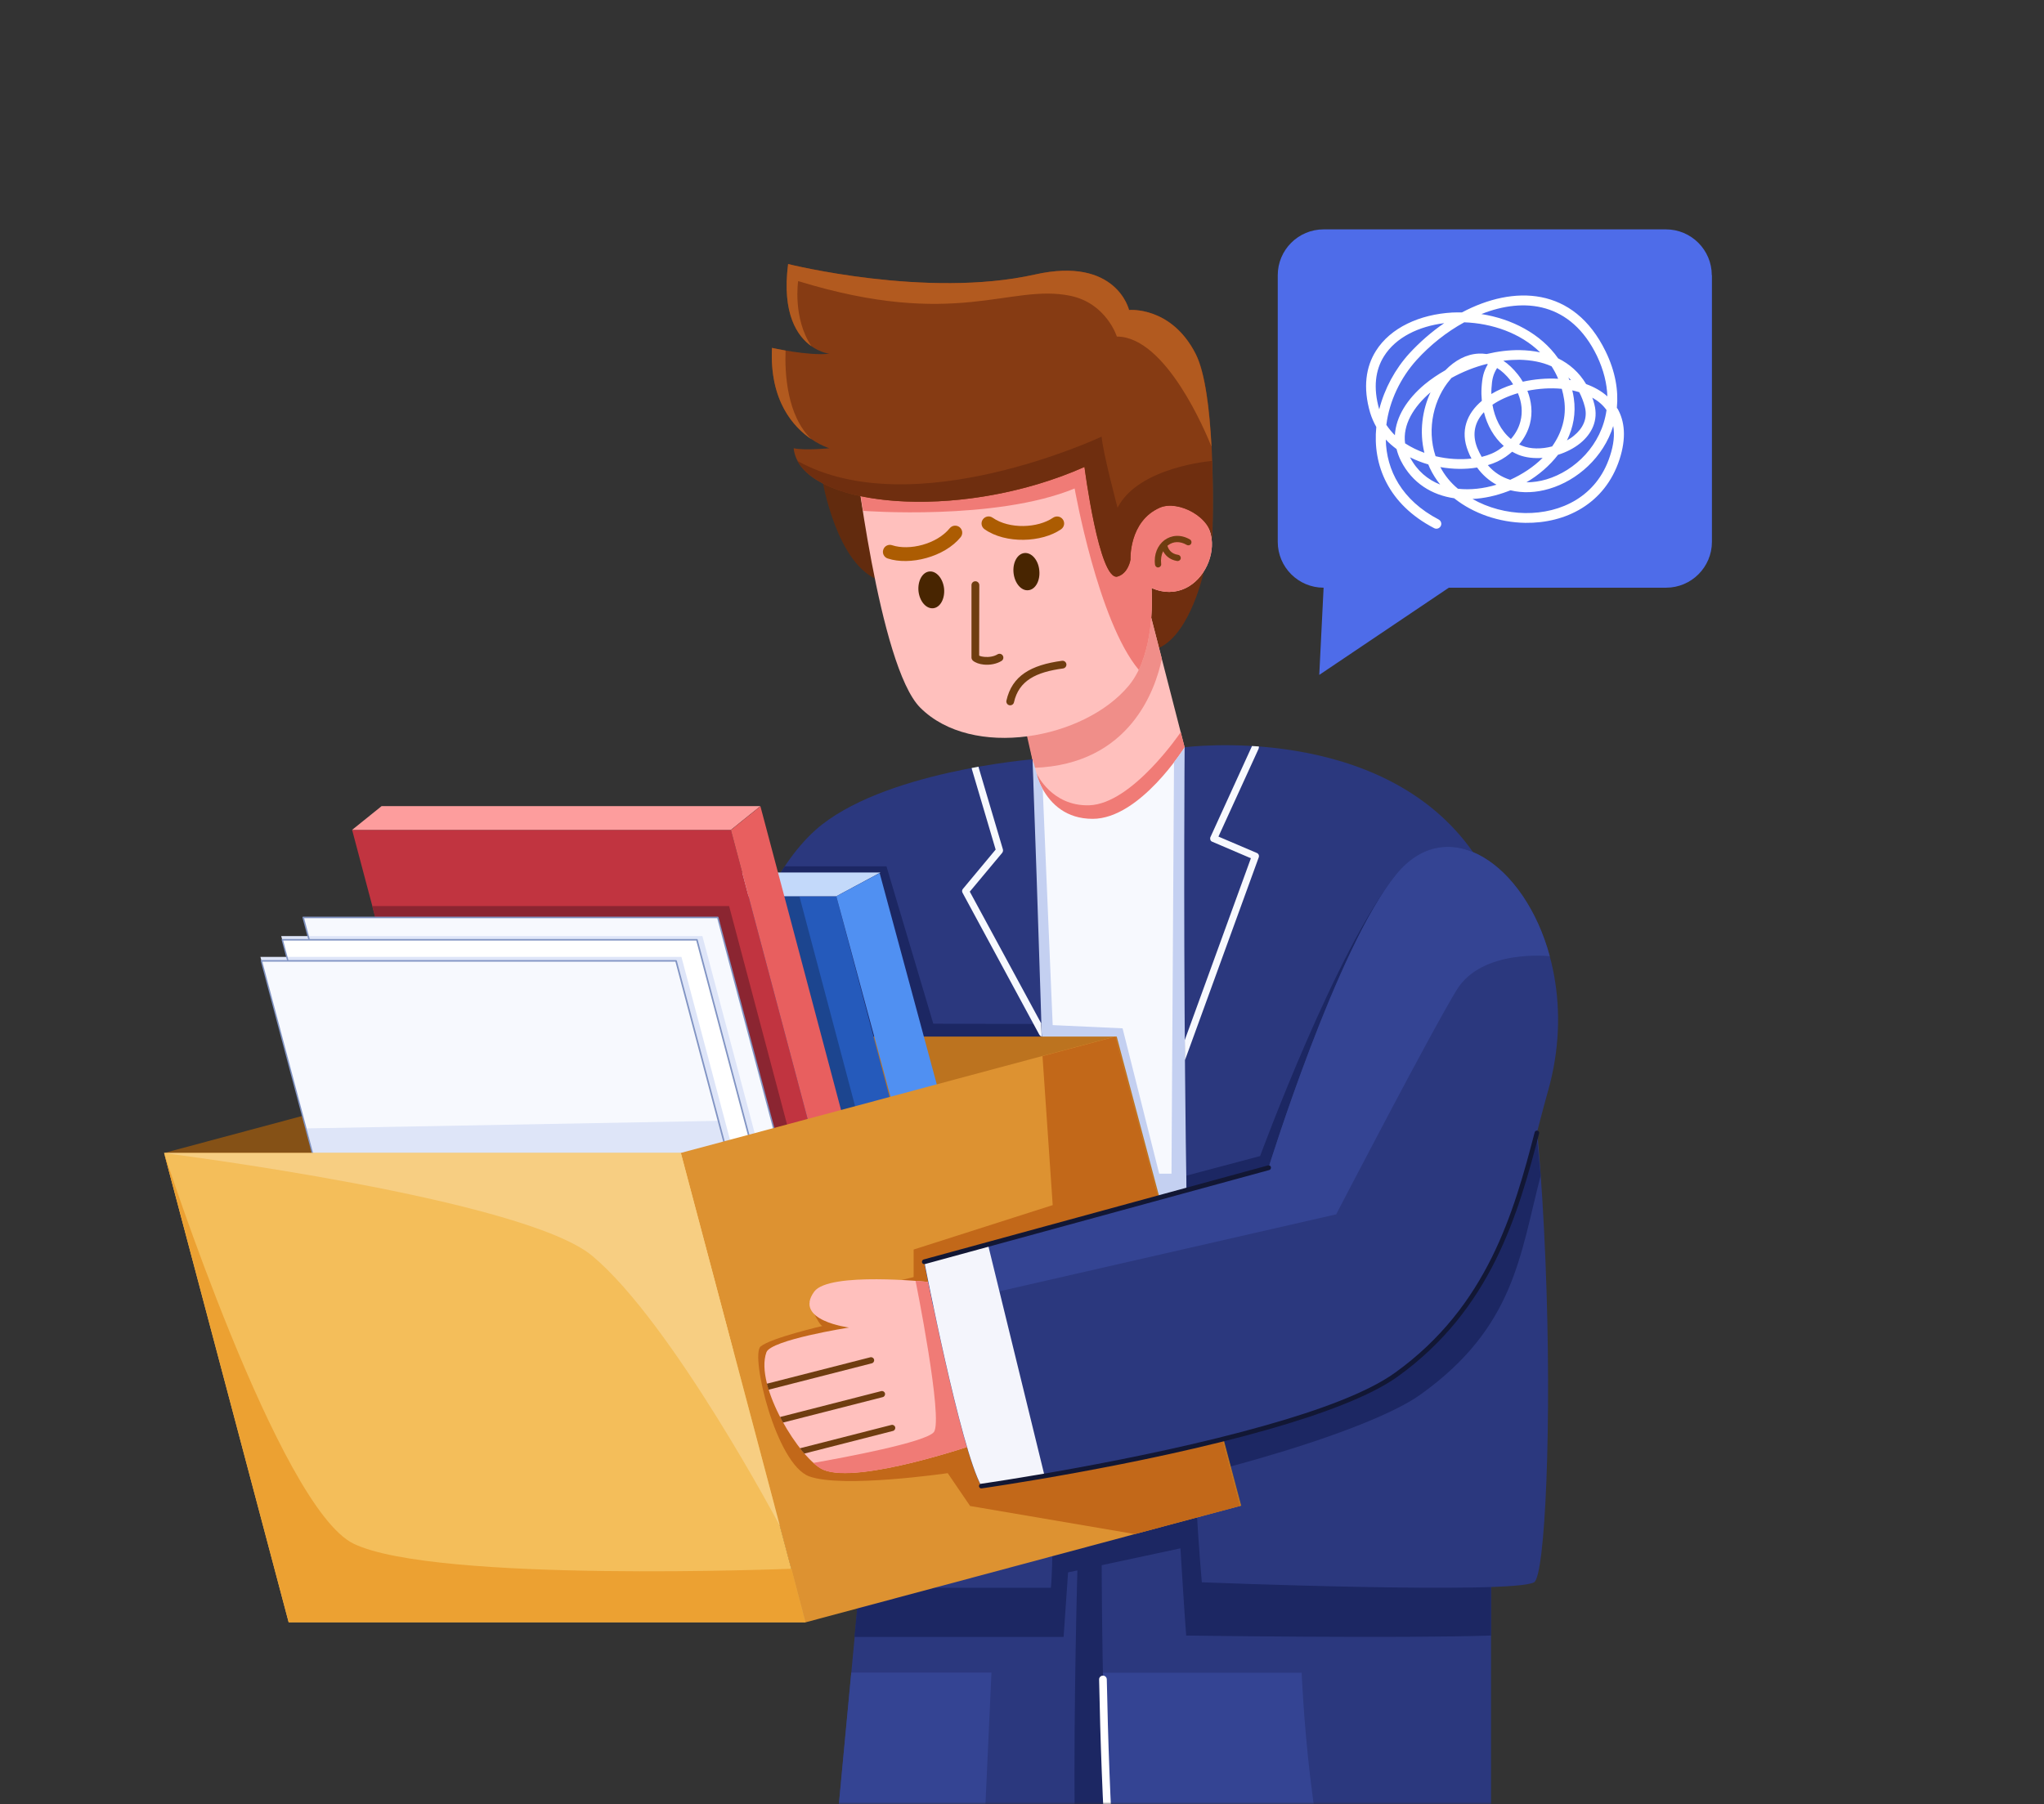 <?xml version="1.0" encoding="UTF-8"?> <svg xmlns="http://www.w3.org/2000/svg" width="461" height="407" viewBox="0 0 461 407" fill="none"><rect x="0" y="0" width="461" height="407" fill="#333333" stroke="none"/> <mask id="mask0_202_118" style="mask-type:alpha" maskUnits="userSpaceOnUse" x="0" y="0" width="461" height="407"> <path d="M450.547 139.791C450.501 138.595 450.311 137.41 449.983 136.26L429.895 65.802C428.463 60.779 424.521 56.863 419.49 55.463L222.082 0.549C220.773 0.185 219.42 0 218.062 0H59.018C52.639 0 46.959 4.034 44.856 10.056L1.028 135.59C0.473 137.18 0.19 138.851 0.19 140.535V392C0.19 400.284 6.906 407 15.19 407H445.332C453.844 407 460.651 399.924 460.321 391.418L450.547 139.791Z" fill="#D6D5FF"></path> </mask> <g mask="url(#mask0_202_118)"> <path fill-rule="evenodd" clip-rule="evenodd" d="M195.966 335.233L173.266 576.255H257.884L283.137 335.233H195.966Z" fill="#2B387E"></path> <path fill-rule="evenodd" clip-rule="evenodd" d="M191.992 377.322L173.234 576.255H214.534L223.614 377.322H191.992Z" fill="#344493"></path> <path fill-rule="evenodd" clip-rule="evenodd" d="M245.084 576.255H257.884L278.723 377.416L272.796 344.156L243.318 342.769C243.318 342.769 240.197 435.299 245.084 450.874C250.853 469.348 256.402 477.923 256.402 477.923L245.084 576.255Z" fill="#1C2763"></path> <path fill-rule="evenodd" clip-rule="evenodd" d="M336.291 335.234V420.356L405.555 497.438L342.785 547.944C342.785 547.944 261.446 479.153 254.479 452.103C247.48 425.053 248.52 335.202 248.52 335.202H336.291V335.234Z" fill="#2B387E"></path> <path fill-rule="evenodd" clip-rule="evenodd" d="M342.787 547.976L372.233 524.268C372.233 524.268 310.598 451.788 303.946 437.885C295.213 419.599 293.574 377.353 293.574 377.353H248.743C249.247 404.561 250.697 437.538 254.48 452.166C261.448 479.185 342.787 547.976 342.787 547.976Z" fill="#344493"></path> <path fill-rule="evenodd" clip-rule="evenodd" d="M266.239 349.294C266.239 349.294 267.216 365.373 267.532 368.967C267.532 368.967 315.83 369.661 336.291 368.967V335.233L254.763 337.377C255.078 335.549 255.299 333.626 255.268 331.608L195.934 335.233L192.719 369.282H239.883L240.891 354.717L266.239 349.294Z" fill="#1C2763"></path> <path fill-rule="evenodd" clip-rule="evenodd" d="M267.785 475.748C268.1 476.126 268.636 476.189 269.014 475.874C269.392 475.559 269.455 475.023 269.14 474.644C262.015 465.817 256.813 457.841 255.3 451.914C251.611 437.632 250.161 405.696 249.625 378.866C249.625 378.393 249.215 377.984 248.742 378.015C248.27 378.015 247.86 378.425 247.891 378.898C248.427 405.885 249.909 437.947 253.629 452.324C255.174 458.471 260.47 466.668 267.785 475.748Z" fill="white"></path> <path fill-rule="evenodd" clip-rule="evenodd" d="M271.504 128.954C271.504 128.954 268.54 142.921 261.384 146.168L259.65 139.642L258.42 131.13C258.42 131.13 265.987 136.079 271.504 128.954Z" fill="#6F2E0F"></path> <path fill-rule="evenodd" clip-rule="evenodd" d="M229.445 153.861L235.309 183.685C248.519 189.738 259.869 187.121 271.061 183.685L257.189 129.806C257.189 129.806 253.532 141.565 247.353 146.2C236.823 154.05 229.445 153.861 229.445 153.861Z" fill="#FFC0BD"></path> <path fill-rule="evenodd" clip-rule="evenodd" d="M234.364 178.924L235.309 183.685C248.519 189.738 259.869 187.121 271.061 183.685L266.3 165.179C266.3 165.179 255.36 181.383 245.65 181.667C237.169 181.919 233.828 174.542 233.828 174.542L234.364 178.924Z" fill="#F07B76"></path> <path fill-rule="evenodd" clip-rule="evenodd" d="M262.043 148.627L257.188 129.806C257.188 129.806 253.531 141.565 247.352 146.2C238.493 152.82 230.8 153.987 228.908 154.113L233.259 173.218C254.95 172.43 260.624 155.405 262.043 148.627Z" fill="#F08E89"></path> <path fill-rule="evenodd" clip-rule="evenodd" d="M185.465 108.241C185.465 108.241 188.681 127.82 198.58 131.004L195.049 108.241H185.465Z" fill="#622B0E"></path> <path fill-rule="evenodd" clip-rule="evenodd" d="M254.636 125.455C254.636 125.455 256.559 109.313 268.76 115.24C278.628 120.001 271.156 137.656 259.712 132.643C259.712 132.643 260.878 147.051 254.605 154.649C244.548 166.818 219.263 171.389 207.535 159.63C198.203 150.266 192.623 100.99 192.623 100.99L250.002 93.676L254.636 125.455Z" fill="#FFC0BD"></path> <path fill-rule="evenodd" clip-rule="evenodd" d="M199.591 100.076L192.97 103.386C193.285 105.877 193.853 110.133 194.641 115.24C194.641 115.24 224.591 117.542 242.372 110.196C242.372 110.196 247.637 140.146 256.843 151.118C260.595 143.299 259.712 132.643 259.712 132.643C271.156 137.656 278.628 120.001 268.76 115.24C256.528 109.313 254.636 125.455 254.636 125.455L250.065 93.644L199.591 100.076Z" fill="#F07B76"></path> <path fill-rule="evenodd" clip-rule="evenodd" d="M263.307 123.122C263.37 123.09 263.401 123.027 263.464 122.996C264.568 122.145 266.113 122.018 267.658 122.933C268.004 123.122 268.414 123.027 268.635 122.68C268.824 122.334 268.729 121.924 268.383 121.703C266.27 120.474 264.158 120.726 262.613 121.861C261.131 122.996 260.186 125.013 260.501 127.409C260.564 127.788 260.911 128.072 261.289 128.008C261.667 127.945 261.951 127.599 261.888 127.22C261.762 126.148 261.92 125.171 262.329 124.351C262.802 125.234 263.717 126.275 265.482 126.558C265.86 126.621 266.239 126.369 266.302 125.991C266.365 125.612 266.113 125.234 265.734 125.171C264 124.95 263.464 123.721 263.307 123.122Z" fill="#6F3D10"></path> <path fill-rule="evenodd" clip-rule="evenodd" d="M239.313 119.402C240.038 118.897 240.227 117.92 239.723 117.195C239.218 116.47 238.241 116.312 237.516 116.785C234.079 119.15 227.648 119.433 223.865 116.785C223.14 116.281 222.162 116.47 221.658 117.195C221.153 117.92 221.343 118.897 222.068 119.402C226.828 122.744 234.994 122.397 239.313 119.402Z" fill="#AC5C02"></path> <path fill-rule="evenodd" clip-rule="evenodd" d="M231.056 124.761C229.448 124.919 228.345 126.937 228.597 129.27C228.849 131.571 230.331 133.337 231.939 133.148C233.547 132.99 234.65 130.972 234.398 128.639C234.177 126.338 232.664 124.604 231.056 124.761Z" fill="#482501"></path> <path fill-rule="evenodd" clip-rule="evenodd" d="M201.198 122.996C200.378 122.712 199.464 123.185 199.212 124.005C198.928 124.824 199.401 125.739 200.221 125.991C205.17 127.63 213.02 125.676 216.677 121.167C217.213 120.474 217.119 119.496 216.425 118.929C215.732 118.393 214.754 118.487 214.187 119.181C211.286 122.744 205.107 124.288 201.198 122.996Z" fill="#AC5C02"></path> <path fill-rule="evenodd" clip-rule="evenodd" d="M209.616 128.923C208.008 129.081 206.936 131.098 207.157 133.368C207.409 135.67 208.891 137.372 210.467 137.215C212.075 137.057 213.147 135.039 212.926 132.769C212.674 130.499 211.192 128.765 209.616 128.923Z" fill="#482501"></path> <path fill-rule="evenodd" clip-rule="evenodd" d="M220.871 132.013C220.871 131.54 220.492 131.13 219.988 131.13C219.483 131.13 219.105 131.508 219.105 132.013V148.343C219.105 148.596 219.231 148.848 219.42 149.037C219.988 149.51 220.871 149.825 221.848 149.92C223.204 150.077 224.78 149.794 225.883 149.1C226.293 148.848 226.419 148.312 226.167 147.902C225.915 147.492 225.379 147.366 224.969 147.618C224.149 148.123 223.014 148.28 222.006 148.186C221.564 148.154 221.154 148.06 220.839 147.902L220.871 132.013Z" fill="#6F3D10"></path> <path fill-rule="evenodd" clip-rule="evenodd" d="M239.756 150.802C240.229 150.739 240.575 150.298 240.512 149.825C240.449 149.352 240.008 149.005 239.535 149.068C232.504 150.014 228.248 152.442 226.987 158.054C226.893 158.526 227.176 158.999 227.649 159.094C228.122 159.188 228.595 158.905 228.69 158.432C229.793 153.545 233.639 151.622 239.756 150.802Z" fill="#6F3D10"></path> <path fill-rule="evenodd" clip-rule="evenodd" d="M254.982 126.243C254.982 126.243 254.509 129.333 252.082 130.058C247.952 131.287 244.61 105.341 244.61 105.341C215.921 118.078 180.296 114.358 179.003 101.116C181.494 101.684 187.042 101.116 187.042 101.116C187.042 101.116 173.202 97.144 174.116 78.48C174.116 78.48 182.25 80.309 187.042 79.804C187.042 79.804 175.314 78.512 177.773 59.564C177.773 59.564 209.048 67.414 233.45 61.929C251.83 57.799 254.667 69.936 254.667 69.936C254.667 69.936 264.157 69.022 269.674 79.804C274.718 89.641 273.394 122.176 273.394 122.176C273.709 116.817 265.764 112.655 261.571 114.547C254.573 117.636 254.982 126.243 254.982 126.243Z" fill="#863B13"></path> <path fill-rule="evenodd" clip-rule="evenodd" d="M183.007 78.102C178.751 71.765 180.012 63.41 180.012 63.41C215.7 74.382 227.68 63.946 241.363 66.721C249.528 68.392 251.893 75.927 251.893 75.927C262.99 75.927 272.007 97.68 273.236 100.77C272.795 92.51 271.818 84.061 269.642 79.804C264.125 69.022 254.636 69.936 254.636 69.936C254.636 69.936 251.83 57.799 233.418 61.929C209.017 67.414 177.742 59.564 177.742 59.564C176.292 70.882 179.886 75.895 183.007 78.102ZM183.007 99.099C177.427 93.739 176.985 84.061 177.175 79.079C175.346 78.764 174.116 78.48 174.116 78.48C173.517 90.46 179.003 96.387 183.007 99.099Z" fill="#B25A1F"></path> <path fill-rule="evenodd" clip-rule="evenodd" d="M273.364 103.985C273.364 103.985 256.781 105.278 252.052 114.547C252.052 114.547 248.742 102.125 248.458 98.5C248.458 98.5 205.992 118.488 179.856 103.985C185.657 114.831 218.067 117.101 244.581 105.341C244.581 105.341 247.922 131.288 252.052 130.058C254.511 129.333 254.953 126.243 254.953 126.243C254.953 126.243 254.543 117.668 261.51 114.547C265.64 112.687 273.427 116.691 273.364 121.956C273.427 120.537 273.68 112.718 273.364 103.985ZM273.364 121.956C273.364 122.113 273.364 122.176 273.364 122.176C273.364 122.082 273.364 122.019 273.364 121.956Z" fill="#6F2E0F"></path> <path fill-rule="evenodd" clip-rule="evenodd" d="M267.181 168.583C267.181 168.583 257.124 184.725 246.436 184.725C234.456 184.725 232.88 171.295 232.88 171.295L237.042 339.427C245.995 340.814 256.714 341.129 271.059 339.174L267.78 173.691L267.181 168.583Z" fill="#F7F9FE"></path> <path fill-rule="evenodd" clip-rule="evenodd" d="M271.059 338.922L267.78 173.722L267.181 168.615C267.181 168.615 266.298 170.002 264.785 171.957L264.217 264.771H261.443L253.183 231.984L237.42 231.259L235.181 178.105C234.078 176.15 233.447 173.123 233.132 172.114L232.88 171.862L236.726 327.415L256.115 340.53C256.809 340.499 257.534 340.467 258.259 340.435C260.939 340.183 265.825 339.71 271.059 338.922Z" fill="#C4D0F1"></path> <path fill-rule="evenodd" clip-rule="evenodd" d="M232.88 171.295C232.88 171.295 238.996 340.215 237.01 358.185H188.553V248.85H159.738C159.738 248.85 165.003 204.24 183.887 187.279C198.673 174.069 232.88 171.295 232.88 171.295Z" fill="#2B387E"></path> <path fill-rule="evenodd" clip-rule="evenodd" d="M188.554 249.922L201.638 260.358C201.638 260.358 234.552 255.282 234.899 253.201C235.025 252.476 235.182 249.607 235.34 246.139C235.182 241 235.025 235.925 234.867 231.006L210.497 230.943L199.936 195.444H176.984C175.628 197.494 174.367 199.669 173.201 201.939V237.722L187.23 248.882H188.554V249.922Z" fill="#1C2763"></path> <path fill-rule="evenodd" clip-rule="evenodd" d="M267.181 168.583C267.181 168.583 266.14 301.784 271.059 356.955C271.059 356.955 341.079 359.73 345.998 356.955C350.916 354.181 352.492 221.233 332.284 192.323C311.634 162.719 267.181 168.583 267.181 168.583Z" fill="#2B387E"></path> <path fill-rule="evenodd" clip-rule="evenodd" d="M347.479 265.213C345.02 237.879 339.755 203.042 332.283 192.323C332.283 192.291 332.251 192.291 332.251 192.26C326.356 189.801 320.082 190.999 314.943 197.272C301.576 213.572 284.205 260.799 284.205 260.799L267.59 265.213C267.905 285.106 268.441 315.277 269.198 332.9C272.634 332.112 276.26 331.198 279.98 330.158C281.367 329.779 282.786 329.369 284.205 328.96C298.991 324.703 313.966 319.249 320.492 314.52C341.583 299.356 342.781 283.277 347.479 265.213Z" fill="#1C2763"></path> <path fill-rule="evenodd" clip-rule="evenodd" d="M220.711 172.966C220.207 173.06 219.702 173.155 219.166 173.249C219.166 173.344 219.166 173.438 219.198 173.533L224.557 191.661L217.18 200.52C216.959 200.772 216.928 201.119 217.086 201.403L234.394 233.402C234.52 233.623 234.709 233.781 234.93 233.812C234.898 232.835 234.867 231.857 234.835 230.88L218.725 201.15L226.039 192.386C226.197 192.165 226.26 191.913 226.197 191.629L220.711 173.092C220.711 173.029 220.711 172.997 220.711 172.966Z" fill="#F7F9FE"></path> <path fill-rule="evenodd" clip-rule="evenodd" d="M283.92 168.394C283.415 168.363 282.879 168.331 282.375 168.3L273.011 188.823C272.917 189.013 272.917 189.233 272.98 189.454C273.043 189.643 273.201 189.832 273.421 189.895L282.123 193.615L267.211 234.632C267.211 236.113 267.242 237.595 267.242 239.109C267.305 239.045 267.337 238.951 267.368 238.856L283.888 193.426C284.046 193.016 283.857 192.575 283.447 192.417L274.808 188.729L283.857 168.93C283.92 168.741 283.951 168.583 283.92 168.394Z" fill="#F7F9FE"></path> <path fill-rule="evenodd" clip-rule="evenodd" d="M37.009 260.106L135.089 233.812L163.463 339.647L65.383 365.941L37.009 260.106Z" fill="#855116"></path> <path fill-rule="evenodd" clip-rule="evenodd" d="M251.865 233.844H135.058L163.149 339.71H279.955L251.865 233.844Z" fill="#BC731F"></path> <path fill-rule="evenodd" clip-rule="evenodd" d="M188.623 202.191H95.115L118.476 290.277H211.984L188.623 202.191Z" fill="#255ABB"></path> <path fill-rule="evenodd" clip-rule="evenodd" d="M180.297 202.191H168.632L191.994 290.277H203.659L180.297 202.191Z" fill="#1C458F"></path> <path fill-rule="evenodd" clip-rule="evenodd" d="M188.622 202.191H95.113L105.044 196.831H198.584L188.622 202.191Z" fill="#C3D9FA"></path> <path fill-rule="evenodd" clip-rule="evenodd" d="M188.622 202.191L198.395 196.957L222.166 284.917L212.393 290.15L188.622 202.191Z" fill="#5090F2"></path> <path fill-rule="evenodd" clip-rule="evenodd" d="M164.852 187.216H79.414L106.559 289.488H191.996L164.852 187.216Z" fill="#C13440"></path> <path fill-rule="evenodd" clip-rule="evenodd" d="M164.441 204.398H83.953L106.526 289.52H187.014L164.441 204.398Z" fill="#8B2531"></path> <path fill-rule="evenodd" clip-rule="evenodd" d="M164.85 187.216H79.412L86.065 181.856H171.502L164.85 187.216Z" fill="#FD9D9D"></path> <path fill-rule="evenodd" clip-rule="evenodd" d="M171.503 181.887L164.851 187.247L193.414 294.879L200.066 289.52L171.503 181.887Z" fill="#E85F5F"></path> <path fill-rule="evenodd" clip-rule="evenodd" d="M161.887 206.983H68.379L91.74 295.069H185.248L161.887 206.983Z" fill="#F7F9FE"></path> <path fill-rule="evenodd" clip-rule="evenodd" d="M158.418 211.176H63.428L87.01 300.082H182L158.418 211.176Z" fill="#DEE5F8"></path> <path fill-rule="evenodd" clip-rule="evenodd" d="M161.887 206.794H68.379C68.316 206.794 68.285 206.825 68.253 206.857C68.222 206.889 68.222 206.952 68.222 207.015L91.583 295.1C91.614 295.163 91.677 295.226 91.74 295.226H185.249C185.312 295.226 185.343 295.195 185.375 295.163C185.406 295.132 185.406 295.069 185.406 295.006L162.045 206.92C162.045 206.857 161.982 206.794 161.887 206.794ZM161.761 207.141L185.028 294.848H91.867L68.6 207.141H161.761Z" fill="#8194C3"></path> <path fill-rule="evenodd" clip-rule="evenodd" d="M157.19 211.996H63.681L87.043 300.081H180.551L157.19 211.996Z" fill="white"></path> <path fill-rule="evenodd" clip-rule="evenodd" d="M153.691 215.874H58.733L82.346 304.842H177.305L153.691 215.874Z" fill="#DEE5F8"></path> <path fill-rule="evenodd" clip-rule="evenodd" d="M157.19 211.838H63.682C63.619 211.838 63.587 211.87 63.556 211.901C63.524 211.933 63.524 211.996 63.524 212.059L86.886 300.144C86.917 300.207 86.98 300.271 87.043 300.271H180.551C180.614 300.271 180.646 300.239 180.677 300.207C180.709 300.176 180.709 300.113 180.709 300.05L157.348 211.964C157.348 211.901 157.253 211.838 157.19 211.838ZM157.032 212.185L180.299 299.892H87.138L63.871 212.185H157.032Z" fill="#8194C3"></path> <path fill-rule="evenodd" clip-rule="evenodd" d="M152.492 216.756H58.984L82.346 304.842H175.854L152.492 216.756Z" fill="#F7F9FE"></path> <path fill-rule="evenodd" clip-rule="evenodd" d="M169.199 279.873L162.043 252.854L69.165 254.557L78.213 288.7L169.199 279.873Z" fill="#DEE5F8"></path> <path fill-rule="evenodd" clip-rule="evenodd" d="M152.491 216.599H58.983C58.92 216.599 58.888 216.63 58.857 216.662C58.825 216.693 58.825 216.757 58.825 216.82L82.186 304.905C82.218 304.968 82.281 305.031 82.344 305.031H175.852C175.915 305.031 175.947 305 175.978 304.968C176.01 304.937 176.01 304.874 176.01 304.811L152.649 216.725C152.617 216.63 152.554 216.599 152.491 216.599ZM152.333 216.946L175.6 304.653H82.439L59.172 216.946H152.333Z" fill="#8194C3"></path> <path fill-rule="evenodd" clip-rule="evenodd" d="M153.502 260.106L251.581 233.812L279.703 339.71L181.624 366.004L153.502 260.106Z" fill="#DD9231"></path> <path fill-rule="evenodd" clip-rule="evenodd" d="M251.581 233.844L235.124 238.257L237.426 271.865L206.057 281.89V288.101L182.506 293.807C182.506 293.807 184.461 298.694 185.47 299.136C185.47 299.136 173.868 301.815 171.535 303.77C169.202 305.725 175.003 330.315 182.506 333.058C190.01 335.801 213.749 332.333 213.749 332.333L218.794 339.742L255.964 346.079L279.703 339.742L251.581 233.844Z" fill="#C26819"></path> <path fill-rule="evenodd" clip-rule="evenodd" d="M153.566 260.105H37.012L65.102 365.972H181.656L153.566 260.105Z" fill="#F4BE5A"></path> <path fill-rule="evenodd" clip-rule="evenodd" d="M175.885 344.219L153.564 260.105H37.01V260.137C37.703 260.232 118.096 270.352 133.608 283.341C151.641 298.442 175.885 344.219 175.885 344.219Z" fill="#F7CE82"></path> <path fill-rule="evenodd" clip-rule="evenodd" d="M37.012 260.105L65.102 365.972H181.656L178.503 353.897C178.503 353.897 98.142 357.145 79.762 348.254C62.895 340.089 37.012 260.105 37.012 260.105Z" fill="#ECA132"></path> <path fill-rule="evenodd" clip-rule="evenodd" d="M209.365 289.205C209.365 289.205 186.949 286.84 183.639 291.38C178.878 297.906 191.489 299.482 191.489 299.482C191.489 299.482 173.866 302.257 172.857 305.063C170.114 312.66 180.486 329.307 185.688 331.545C193.633 334.981 220.557 325.618 220.557 325.618L209.365 289.205Z" fill="#FFC0BD"></path> <path fill-rule="evenodd" clip-rule="evenodd" d="M173.331 313.512L196.629 307.553C197.007 307.458 197.228 307.08 197.133 306.702C197.039 306.323 196.661 306.103 196.282 306.197L172.952 312.156C173.079 312.597 173.205 313.07 173.331 313.512ZM176.61 320.92L199.088 315.182C199.466 315.088 199.687 314.71 199.593 314.331C199.498 313.953 199.12 313.732 198.741 313.827L175.948 319.659C176.137 320.101 176.357 320.51 176.61 320.92ZM181.402 327.919L201.39 322.812C201.768 322.717 201.989 322.339 201.894 321.961C201.799 321.582 201.421 321.362 201.043 321.456L180.424 326.721C180.74 327.163 181.055 327.541 181.402 327.919Z" fill="#6F3D10"></path> <path fill-rule="evenodd" clip-rule="evenodd" d="M183.418 330.031C184.238 330.757 184.995 331.293 185.657 331.576C193.602 335.013 220.525 325.649 220.525 325.649L209.365 289.204C209.365 289.204 208.261 289.078 206.496 288.952C206.496 288.952 212.801 320.195 210.626 323.064C208.829 325.366 190.417 328.802 183.418 330.031Z" fill="#F07B76"></path> <path fill-rule="evenodd" clip-rule="evenodd" d="M314.916 197.241C301.549 213.54 286.101 263.447 286.101 263.447L208.451 284.665C208.451 284.665 216.585 326.847 221.314 335.234C221.314 335.234 294.487 324.798 314.916 310.107C339.728 292.231 343.606 265.623 349.123 246.171C359.621 209.379 331.436 177.127 314.916 197.241Z" fill="#2B387E"></path> <path fill-rule="evenodd" clip-rule="evenodd" d="M349.531 215.716C343.856 194.782 326.485 183.117 314.915 197.241C301.548 213.54 286.1 263.447 286.1 263.447L208.449 284.665C208.449 284.665 209.237 288.795 210.467 294.722L301.358 273.946C301.358 273.946 322.86 232.551 328.566 223.282C334.304 213.982 349.531 215.716 349.531 215.716Z" fill="#344493"></path> <path fill-rule="evenodd" clip-rule="evenodd" d="M235.596 332.964L222.827 280.755L208.483 284.665C208.483 284.665 216.617 326.847 221.346 335.234C221.314 335.234 226.989 334.445 235.596 332.964Z" fill="#F4F5FC"></path> <path fill-rule="evenodd" clip-rule="evenodd" d="M286.261 263.952C286.544 263.889 286.702 263.573 286.639 263.29C286.576 263.006 286.26 262.848 285.977 262.911L208.326 284.129C208.043 284.192 207.885 284.507 207.948 284.791C208.011 285.075 208.327 285.232 208.61 285.169L286.261 263.952ZM221.252 334.729C220.969 334.761 220.748 335.044 220.811 335.328C220.843 335.612 221.126 335.833 221.41 335.77C221.41 335.77 257.319 330.662 285.851 322.528C298.146 319.029 309.086 314.962 315.234 310.548C336.388 295.321 342.41 273.82 347.139 255.692C347.202 255.408 347.044 255.124 346.76 255.061C346.476 254.998 346.193 255.156 346.13 255.44C341.464 273.347 335.537 294.659 314.603 309.697C308.518 314.079 297.705 318.083 285.535 321.519C257.067 329.622 221.252 334.729 221.252 334.729Z" fill="#121734"></path> <path fill-rule="evenodd" clip-rule="evenodd" d="M386.072 62.086C386.072 56.38 381.438 51.746 375.731 51.746H298.522C292.816 51.746 288.182 56.38 288.182 62.086V122.239C288.182 127.946 292.816 132.58 298.522 132.58L297.545 152.253L326.77 132.58H375.763C381.469 132.58 386.104 127.946 386.104 122.239V62.086H386.072Z" fill="#4E6CE9"></path> <path fill-rule="evenodd" clip-rule="evenodd" d="M364.664 92.005C365.043 88.127 364.349 83.84 362.142 79.3C354.954 64.514 341.335 64.325 329.733 70.472C328.976 70.472 328.251 70.472 327.526 70.504C320.275 70.914 313.623 73.877 310.312 79.174C308.074 82.736 307.349 87.402 309.02 93.109C309.367 94.244 309.84 95.316 310.407 96.324C309.556 104.9 313.087 113.759 323.459 119.15C323.995 119.433 324.657 119.213 324.941 118.677C325.225 118.141 325.004 117.479 324.468 117.195C316.145 112.844 312.677 106.066 312.551 99.162C313.276 99.95 314.096 100.643 314.978 101.306C315.199 102.188 315.514 103.071 315.956 103.954C318.541 109.03 322.986 111.678 327.967 112.403C332.318 115.871 338.151 117.857 344.014 117.952C353.031 118.078 361.953 113.759 365.263 103.639C366.84 98.783 366.43 95.032 364.822 92.194C364.728 92.131 364.696 92.068 364.664 92.005ZM332.097 112.561C334.746 112.434 337.425 111.835 340.011 110.858C340.231 110.764 340.452 110.701 340.673 110.606C343.447 111.3 346.505 111.142 349.437 110.259C355.711 108.399 361.638 103.197 363.845 96.104C364.192 98.027 363.971 100.297 363.088 102.945C360.125 112.025 352.054 115.839 343.983 115.745C339.821 115.682 335.628 114.578 332.097 112.561ZM318.005 103.166C319.329 103.828 320.716 104.364 322.135 104.773C322.261 105.057 322.356 105.341 322.482 105.593C323.112 106.917 323.9 108.178 324.815 109.313C322.009 108.21 319.613 106.224 318.005 103.166ZM354.324 85.763C354.198 85.731 354.071 85.731 353.945 85.7C353.882 85.511 353.819 85.322 353.725 85.132C353.914 85.353 354.135 85.574 354.324 85.763ZM312.677 95.851C313.339 90.46 315.893 85.195 319.518 81.192C322.545 77.85 326.265 74.886 330.237 72.711C336.511 72.931 342.943 75.138 347.356 79.489C345.906 79.174 344.361 79.016 342.785 78.985C340.326 78.953 337.804 79.268 335.282 79.867C334.683 79.773 334.052 79.741 333.453 79.773C330.742 79.899 328.157 81.286 325.981 83.525C324.31 84.47 322.734 85.542 321.315 86.709C317.406 89.987 314.821 93.991 314.6 98.184C313.906 97.491 313.244 96.703 312.677 95.851ZM353.409 99.351C354.828 96.45 355.459 93.235 354.954 89.83C354.86 89.231 354.765 88.632 354.607 88.064C355.143 88.19 355.679 88.317 356.184 88.474C356.688 89.451 357.13 90.555 357.445 91.784C358.138 94.464 356.94 96.703 354.986 98.279C354.513 98.689 353.977 99.036 353.409 99.351ZM344.267 108.809C347.041 107.169 349.5 105.057 351.392 102.598C353.22 102.031 354.954 101.148 356.373 100.013C359.021 97.869 360.534 94.811 359.589 91.217C359.463 90.681 359.305 90.177 359.116 89.704C360.408 90.429 361.512 91.343 362.331 92.51C361.26 100.36 355.238 106.224 348.775 108.147C347.293 108.588 345.748 108.809 344.267 108.809ZM335.565 104.931C337.079 104.49 338.434 103.859 339.601 103.04C340.137 102.661 340.61 102.283 341.051 101.905C341.492 102.157 341.965 102.377 342.47 102.598C344.046 103.229 345.969 103.449 347.924 103.292C345.875 105.341 343.321 107.012 340.61 108.241C338.686 107.642 336.952 106.571 335.565 104.931ZM334.683 92.983C335.408 95.915 336.921 98.657 339.159 100.612C338.876 100.833 338.592 101.053 338.308 101.274C337.173 102.094 335.754 102.693 334.178 103.071C333.8 102.441 333.485 101.747 333.169 101.022C331.908 97.806 332.696 95.095 334.683 92.983ZM325.729 72.9C322.86 74.855 320.212 77.188 317.879 79.71C314.663 83.241 312.267 87.654 311.069 92.352C309.65 87.465 310.218 83.43 312.141 80.372C314.821 76.084 319.991 73.625 325.729 72.9ZM342.344 88.695C343.195 90.681 343.479 92.888 342.911 95.063C342.564 96.45 341.871 97.775 340.767 99.036C338.466 97.144 337.11 94.275 336.606 91.312C338.214 90.208 340.2 89.325 342.344 88.695ZM352.243 87.718C352.464 88.506 352.653 89.325 352.779 90.177C353.346 94.054 352.243 97.648 350.068 100.707C347.703 101.337 345.181 101.337 343.258 100.549C343.037 100.454 342.848 100.36 342.627 100.265C343.857 98.783 344.645 97.207 345.055 95.631C345.717 93.077 345.402 90.492 344.487 88.159C347.041 87.654 349.721 87.465 352.243 87.718ZM322.639 88.506C320.779 92.478 320.086 97.396 321.252 102.157C319.707 101.589 318.257 100.896 316.902 100.013C316.334 95.851 318.793 91.784 322.639 88.506ZM349.942 82.642C350.509 83.525 351.013 84.439 351.423 85.448C348.775 85.29 346.064 85.542 343.447 86.11C343.132 85.542 342.753 85.038 342.375 84.533C341.303 83.178 340.2 82.137 339.065 81.381C340.294 81.223 341.524 81.16 342.722 81.16C345.339 81.223 347.798 81.664 349.942 82.642ZM341.272 86.709C339.475 87.276 337.835 88.001 336.353 88.884C336.353 88.443 336.353 88.033 336.385 87.591C336.511 85.511 336.763 84.47 337.646 83.02C338.686 83.651 339.695 84.596 340.704 85.858C340.893 86.173 341.083 86.425 341.272 86.709ZM362.521 89.42C361.197 88.222 359.557 87.308 357.729 86.646C356.152 83.997 353.977 82.106 351.423 80.845C347.482 75.233 340.925 71.923 334.115 70.851C343.825 66.973 354.324 68.234 360.156 80.246C361.701 83.493 362.426 86.551 362.521 89.42ZM324.846 105.372C327.684 105.877 330.553 105.908 333.138 105.467C334.367 107.169 335.881 108.462 337.52 109.345C334.619 110.228 331.624 110.574 328.819 110.259C327.179 108.903 325.824 107.233 324.846 105.372ZM323.774 102.913C321.662 96.576 323.522 89.767 327.053 85.637C327.148 85.511 327.274 85.385 327.368 85.258C329.827 83.903 332.539 82.799 335.313 82.106C335.408 82.137 335.471 82.137 335.565 82.169C334.588 83.84 334.304 85.069 334.147 87.497C334.084 88.443 334.115 89.42 334.21 90.429C330.836 93.266 329.26 97.207 331.12 101.81C331.341 102.377 331.593 102.945 331.877 103.449C329.323 103.733 326.517 103.575 323.774 102.913Z" fill="white"></path> </g> </svg> 